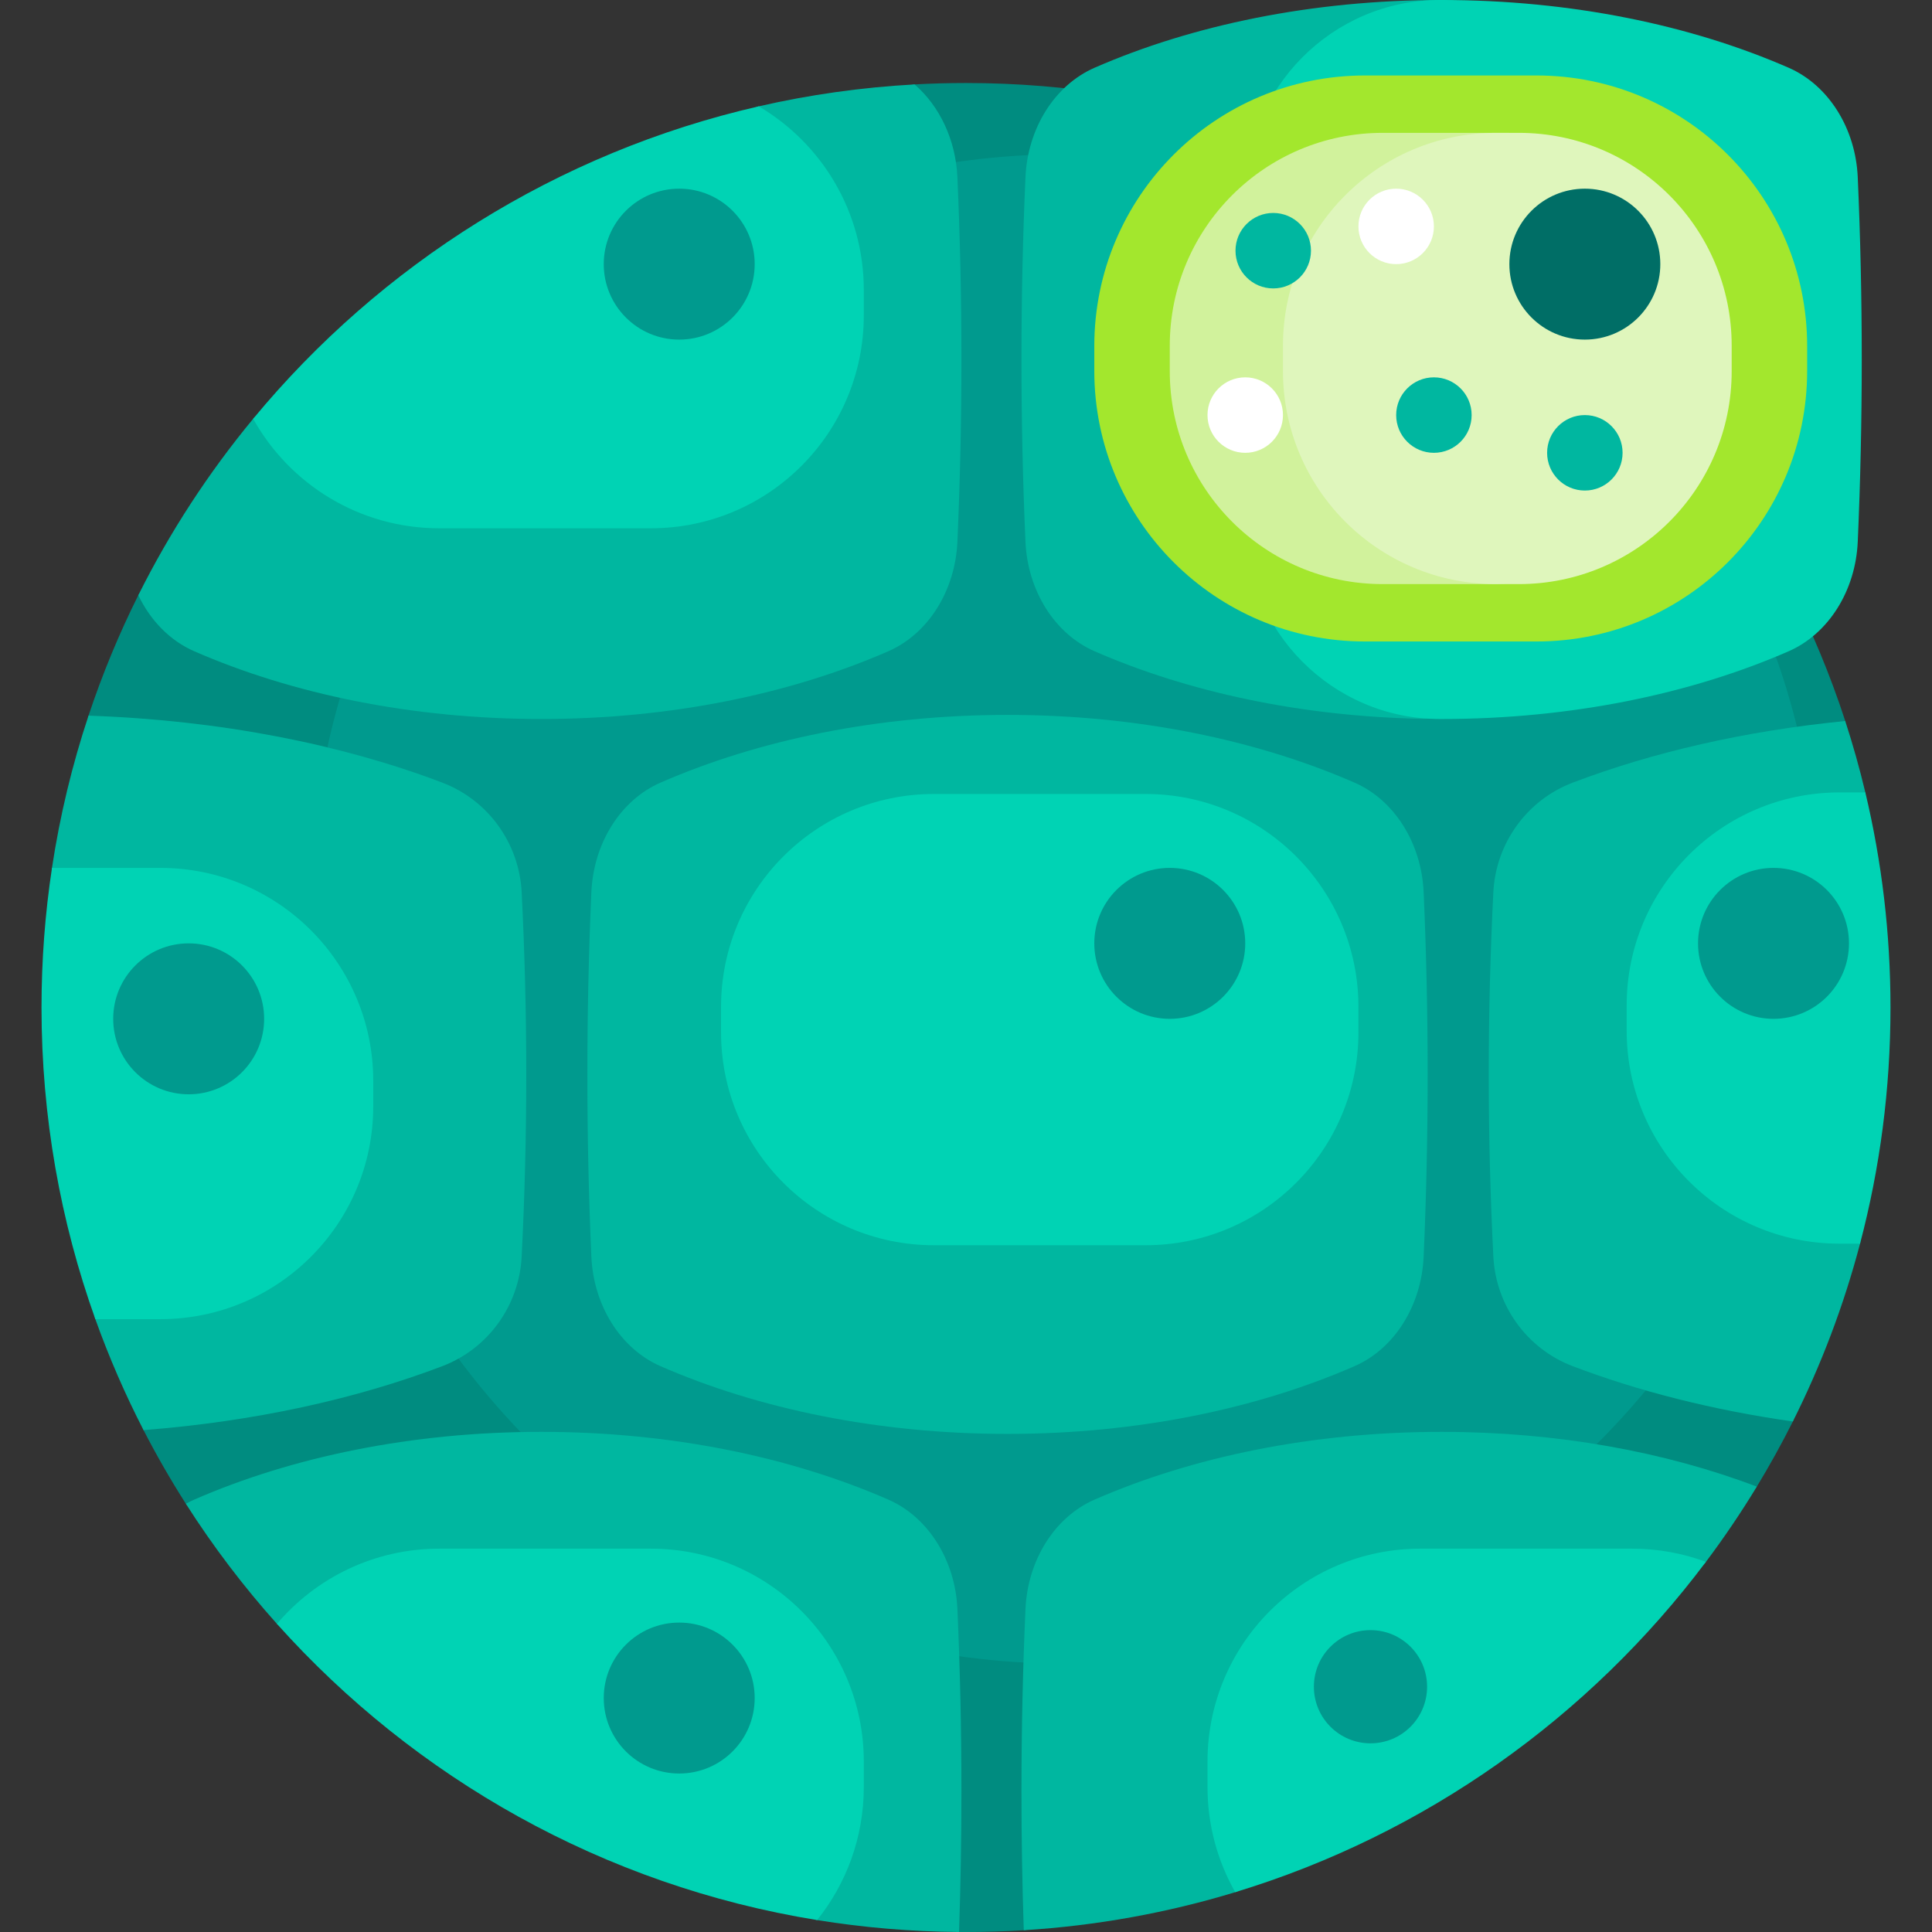 <svg id="Capa_1" enable-background="new 0 0 512 512" viewBox="0 0 512 512" xmlns="http://www.w3.org/2000/svg"><rect x="0" y="0" width="512" height="512" fill="#333333" stroke="none"/><g><path d="m494.447 267c0 36.321-7.351 69.763-21.532 100.766-1.218 2.663 3.517 6.334 2.208 8.945-2.956 5.893-6.143 11.65-9.549 17.26-1.635 2.693-8.286 1.469-10.02 4.093-38.883 58.811-97.744 94.847-171.234 103.384-4.387.51-8.554 9.807-13.008 10.082-5.065.312-10.17.47-15.312.47-.615 0-1.23-.002-1.844-.007-3.323-.024-6.887-7.221-10.177-7.376-79.327-3.75-139.496-41.744-181.532-103.404-1.422-2.086-11.838-.573-13.197-2.704-4.025-6.315-7.769-12.827-11.214-19.518-1.566-3.042 4.667-5.973 3.227-9.087-14.458-31.25-22.525-66.061-22.525-102.757 0-23.447 3.294-46.124 9.443-67.595.939-3.278-5.793-6.675-4.722-9.895 3.659-11.008 8.078-21.668 13.195-31.92 1.355-2.715 6.484 3.109 7.936.453 37.734-69.05 107.744-117.937 189.746-126.38 3.896-.401 4.093-9.221 8.041-9.438 4.51-.247 9.052-.372 13.623-.372 108.809 0 201.05 70.931 233.009 169.076.784 2.407-7.596 4.463-6.885 6.902 6.346 21.784 12.323 45.19 12.323 69.022z" fill="#008c80"/><circle cx="282.124" cy="240.876" fill="#009a8e" r="200"/><path d="m382.041 0h.162c9.549.006 17.909 6.538 20.261 15.792 4.921 19.361 7.536 39.643 7.536 60.536 0 39.633-9.411 77.067-26.119 110.191-1.256 2.489-3.816 4.031-6.604 3.981-32.503-.585-62.531-7.136-87.198-17.907-10.583-4.621-17.748-16.056-18.322-29.038-.698-15.782-1.059-31.901-1.059-48.284s.361-32.502 1.059-48.283c.574-12.981 7.739-24.417 18.322-29.038 25.868-11.295 57.631-17.95 91.962-17.95z" fill="#00b7a0"/><g fill="#00b7a0"><path d="m36.654 157.737c3.192 6.689 8.374 12.039 14.826 14.856 25.868 11.295 57.631 17.95 91.962 17.95s66.094-6.655 91.962-17.95c10.583-4.621 17.748-16.056 18.322-29.038.698-15.781 1.059-31.9 1.059-48.283s-.361-32.502-1.059-48.283c-.437-9.872-4.684-18.849-11.348-24.616-14.116.774-27.914 2.742-41.295 5.806-3.27.749-2.88 6.453-6.098 7.332-46.212 12.61-86.981 38.409-118.013 73.101-2.128 2.379-7.846-.09-9.881 2.372-11.832 14.308-22.068 29.983-30.437 46.753z"/><path d="m235.403 397.407c-25.868-11.295-57.631-17.95-91.962-17.95s-66.094 6.655-91.962 17.95c-.761.332-1.505.7-2.229 1.101 7.184 11.27 15.264 21.914 24.139 31.83 1.692 1.891 8.33-5.175 10.079-3.338 34.139 35.849 75.571 60.965 126.043 70.979 2.813.558 4.186 10.4 7.033 10.861 12.256 1.984 24.818 3.059 37.612 3.154.415-12.243.629-24.676.629-37.265 0-16.383-.361-32.502-1.059-48.283-.574-12.983-7.739-24.418-18.323-29.039z"/><path d="m395.752 236.445c-.801 15.782-1.215 31.901-1.215 48.283 0 16.383.414 32.502 1.215 48.284.659 12.981 8.884 24.417 21.033 29.038 17.382 6.612 37.083 11.633 58.337 14.661 7.476-14.903 13.477-30.674 17.81-47.122.66-2.504-3.233-6.011-2.651-8.546 4.06-17.689 6.205-36.109 6.205-55.03 0-17.136-1.759-33.861-5.107-50.005-.486-2.344 3.508-3.689 2.955-6.008-1.527-6.409-3.306-12.721-5.326-18.924-26.58 2.616-51.112 8.3-72.223 16.331-12.148 4.621-20.374 16.056-21.033 29.038z"/><path d="m38.036 378.991c29.257-2.258 56.237-8.215 79.178-16.941 12.149-4.621 20.374-16.056 21.033-29.038.801-15.781 1.215-31.9 1.215-48.283s-.414-32.502-1.215-48.283c-.659-12.982-8.884-24.417-21.033-29.038-26.705-10.158-58.883-16.563-93.756-17.75-4.321 12.998-7.583 26.48-9.683 40.343-.545 3.6 4.657 6.728 4.27 10.378-.91 8.583-1.376 17.299-1.376 26.124 0 25.317 3.84 49.736 10.969 72.709 1.032 3.324-3.537 7.116-2.369 10.378 3.625 10.124 7.897 19.941 12.767 29.401z"/><path d="m465.573 393.971c-24.208-9.196-52.844-14.514-83.532-14.514-34.331 0-66.094 6.655-91.962 17.95-10.583 4.621-17.748 16.056-18.322 29.038-.698 15.782-1.059 31.901-1.059 48.283 0 12.43.208 24.707.613 36.801 19.376-1.195 38.142-4.641 56.04-10.081 3.764-1.144 2.19-7.282 5.875-8.6 41.545-14.86 77.905-40.62 105.635-73.836 2.727-3.266 10.67-1.699 13.227-5.106 4.809-6.409 9.312-13.061 13.485-19.935z"/><path d="m358.962 362.05c10.583-4.621 17.748-16.056 18.322-29.038.698-15.781 1.059-31.9 1.059-48.283s-.361-32.502-1.059-48.283c-.574-12.982-7.739-24.417-18.322-29.038-25.868-11.295-57.631-17.95-91.962-17.95s-66.094 6.655-91.962 17.95c-10.583 4.621-17.748 16.056-18.322 29.038-.698 15.782-1.059 31.901-1.059 48.283 0 16.383.361 32.502 1.059 48.284.574 12.981 7.739 24.417 18.322 29.038 25.868 11.294 57.631 17.949 91.962 17.949s66.094-6.655 91.962-17.95z"/></g><path d="m493.384 95.272c0 16.383-.361 32.502-1.059 48.283-.574 12.982-7.739 24.417-18.322 29.038-25.868 11.295-57.631 17.95-91.962 17.95-.182 0-.365 0-.547-.001-28.502-.058-51.494-23.376-51.494-51.878v-86.785c0-28.502 22.992-51.82 51.494-51.879h.547c34.331 0 66.094 6.655 91.962 17.95 10.583 4.621 17.748 16.057 18.322 29.038.698 15.782 1.059 31.901 1.059 48.284z" fill="#00d3b4"/><g fill="#00d3b4"><path d="m67.09 110.984c9.635 17.307 28.114 29.016 49.328 29.016h56.079c31.159 0 56.418-25.259 56.418-56.418v-6.752c0-20.727-11.177-38.843-27.832-48.65-53.439 12.237-100.215 41.95-133.993 82.804z"/><path d="m98.915 293.171v-6.753c0-31.159-25.259-56.418-56.418-56.418h-28.721c-1.828 12.067-2.776 24.423-2.776 37 0 28.98 5.032 56.785 14.269 82.589h17.228c31.159 0 56.418-25.259 56.418-56.418z"/><path d="m431.085 266.418v6.753c0 31.159 25.259 56.418 56.418 56.418h5.429c5.264-19.979 8.068-40.957 8.068-62.589 0-19.624-2.308-38.71-6.666-57h-6.831c-31.159 0-56.418 25.259-56.418 56.418z"/><path d="m360 273.582v-6.752c0-31.159-25.259-56.418-56.418-56.418h-56.079c-31.159 0-56.418 25.259-56.418 56.418v6.752c0 31.159 25.259 56.418 56.418 56.418h56.079c31.159 0 56.418-25.259 56.418-56.418z"/><path d="m452.088 413.906c-6.103-2.26-12.703-3.495-19.591-3.495h-56.079c-31.159 0-56.418 25.259-56.418 56.418v6.752c0 10.135 2.673 19.646 7.351 27.866 50.375-15.31 93.875-46.412 124.737-87.541z"/><path d="m216.544 508.839c7.741-9.658 12.371-21.917 12.371-35.258v-6.752c0-31.159-25.259-56.418-56.418-56.418h-56.079c-17.244 0-32.68 7.736-43.029 19.927 36.557 40.842 86.613 69.347 143.155 78.501z"/></g><path d="m290 98.277v-6.553c0-39.612 32.112-71.724 71.723-71.724h45.468c39.612 0 71.723 32.112 71.723 71.723v6.553c0 39.612-32.112 71.723-71.723 71.723h-45.468c-39.611.001-71.723-32.111-71.723-71.722z" fill="#a3e72d"/><path d="m400.887 154.794h-34.469c-31.159 0-56.418-25.259-56.418-56.418v-6.752c0-31.159 25.259-56.418 56.418-56.418h34.469c-31.159 0-56.418 25.259-56.418 56.418v6.752c0 31.159 25.26 56.418 56.418 56.418z" fill="#d1f29c"/><path d="m340 98.376v-6.753c0-31.159 25.259-56.418 56.418-56.418h6.079c31.159 0 56.418 25.259 56.418 56.418v6.753c0 31.159-25.259 56.418-56.418 56.418h-6.079c-31.159 0-56.418-25.259-56.418-56.418z" fill="#dff6bc"/><circle cx="420" cy="70" fill="#006e66" r="20"/><g fill="#009a8e"><circle cx="310" cy="250" r="20"/><circle cx="363.194" cy="447" r="15"/><circle cx="180" cy="70" r="20"/><circle cx="50" cy="270" r="20"/><circle cx="180" cy="450" r="20"/><circle cx="470" cy="250" r="20"/></g><circle cx="337.42" cy="66.435" fill="#00b7a0" r="10"/><circle cx="380" cy="110" fill="#00b7a0" r="10"/><circle cx="420" cy="120" fill="#00b7a0" r="10"/><circle cx="330" cy="110" fill="#fff" r="10"/><circle cx="370" cy="60" fill="#fff" r="10"/></g><g/><g/><g/><g/><g/><g/><g/><g/><g/><g/><g/><g/><g/><g/><g/></svg>